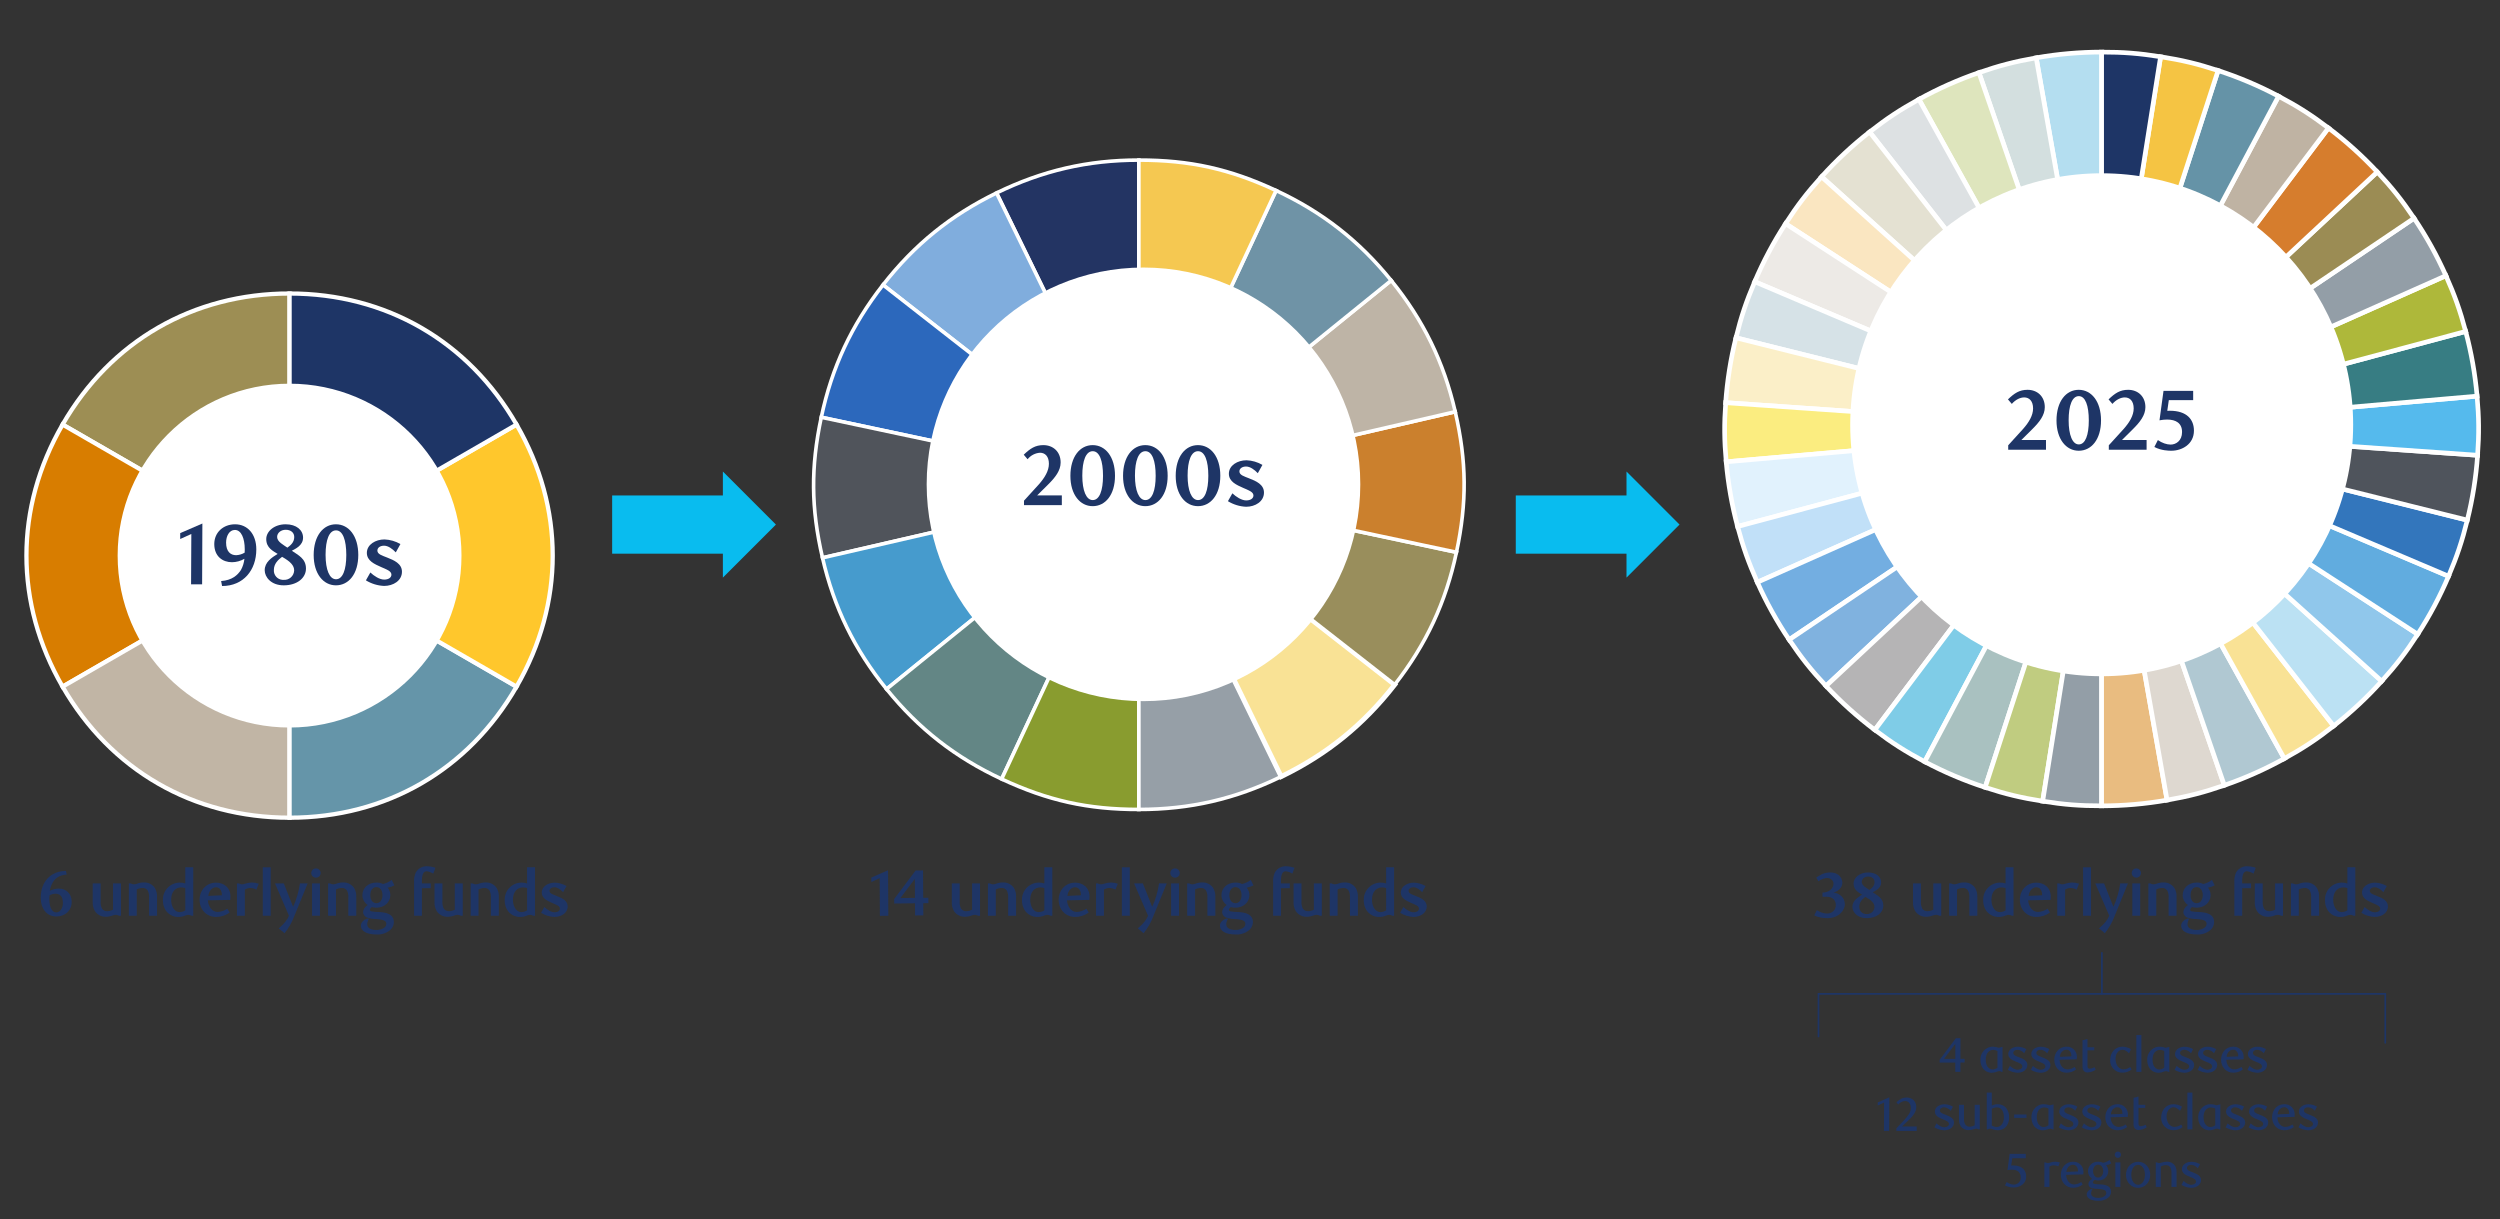 <?xml version="1.0" encoding="UTF-8"?>
<svg id="Layer_1" data-name="Layer 1" xmlns="http://www.w3.org/2000/svg" viewBox="0 0 1460 712">
  <rect x="0" y="0" width="1460" height="712" fill="#333333" stroke="none"/>
  <g>
    <path d="M665.096,283.109l-83.122-170.426c26.825-13.084,53.276-19.19,83.122-19.19v189.616Z" style="fill: #233463; stroke: #fff; stroke-miterlimit: 10; stroke-width: 2.12px;"/>
    <path d="M665.096,283.109l-149.419-116.739c18.375-23.519,39.472-40.603,66.297-53.686l83.122,170.426Z" style="fill: #80addd; stroke: #fff; stroke-miterlimit: 10; stroke-width: 2.12px;"/>
    <path d="M665.096,283.109l-185.472-39.423c6.205-29.194,17.678-53.797,36.053-77.316l149.419,116.739Z" style="fill: #2c68bc; stroke: #fff; stroke-miterlimit: 10; stroke-width: 2.12px;"/>
    <path d="M665.096,283.109l-184.756,42.654c-6.714-29.081-6.922-52.884-.716-82.078l185.472,39.423Z" style="fill: #50545b; stroke: #fff; stroke-miterlimit: 10; stroke-width: 2.12px;"/>
    <path d="M665.096,283.109l-147.359,119.329c-18.783-23.195-30.683-47.594-37.397-76.675l184.756-42.654Z" style="fill: #469bcd; stroke: #fff; stroke-miterlimit: 10; stroke-width: 2.12px;"/>
    <path d="M665.096,283.109l-80.135,171.85c-27.049-12.613-48.442-29.327-67.224-52.521l147.359-119.329Z" style="fill: #638685; stroke: #fff; stroke-miterlimit: 10; stroke-width: 2.12px;"/>
    <path d="M665.096,283.109v189.616c-29.846,0-53.086-5.152-80.135-17.766l80.135-171.85Z" style="fill: #899c2f; stroke: #fff; stroke-miterlimit: 10; stroke-width: 2.12px;"/>
    <path d="M665.096,283.109l83.122,170.426c-26.825,13.084-53.276,19.19-83.122,19.19v-189.616Z" style="fill: #969fa7; stroke: #fff; stroke-miterlimit: 10; stroke-width: 2.12px;"/>
    <path d="M665.096,283.109l149.419,116.739c-18.375,23.519-39.472,40.603-66.297,53.686l-83.122-170.426Z" style="fill: #f9e295; stroke: #fff; stroke-miterlimit: 10; stroke-width: 2.889px;"/>
    <path d="M665.096,283.109l185.472,39.423c-6.205,29.194-17.678,53.797-36.053,77.316l-149.419-116.739Z" style="fill: #998e5c; stroke: #fff; stroke-miterlimit: 10; stroke-width: 2.12px;"/>
    <path d="M665.096,283.109l184.756-42.654c6.714,29.081,6.922,52.884.716,82.078l-185.472-39.423Z" style="fill: #cb802d; stroke: #fff; stroke-miterlimit: 10; stroke-width: 2.12px;"/>
    <path d="M665.096,283.109l147.359-119.329c18.783,23.195,30.683,47.594,37.397,76.675l-184.756,42.654Z" style="fill: #beb4a6; stroke: #fff; stroke-miterlimit: 10; stroke-width: 2.12px;"/>
    <path d="M665.096,283.109l80.135-171.85c27.049,12.613,48.442,29.327,67.224,52.521l-147.359,119.329Z" style="fill: #6f93a6; stroke: #fff; stroke-miterlimit: 10; stroke-width: 2.12px;"/>
    <path d="M665.096,283.109V93.493c29.846,0,53.086,5.152,80.135,17.766l-80.135,171.85Z" style="fill: #f5c851; stroke: #fff; stroke-miterlimit: 10; stroke-width: 2.12px;"/>
  </g>
  <circle cx="667.794" cy="282.854" r="126.621" style="fill: #fff;"/>
  <g>
    <path d="M1227.352,250.516l-38.219-216.754c12.57-2.216,25.456-3.344,38.219-3.344v220.097Z" style="fill: #b4def0; stroke: #fff; stroke-miterlimit: 10; stroke-width: 2.725px;"/>
    <path d="M1227.352,250.516l-71.657-208.106c12.068-4.155,20.868-6.431,33.437-8.647l38.219,216.754Z" style="fill: #d3dfdf; stroke: #fff; stroke-miterlimit: 10; stroke-width: 2.725px;"/>
    <path d="M1227.352,250.516l-106.705-192.501c11.163-6.188,22.981-11.449,35.049-15.605l71.657,208.106Z" style="fill: #dee5bd; stroke: #fff; stroke-miterlimit: 10; stroke-width: 2.725px;"/>
    <path d="M1227.352,250.516l-135.505-173.439c10.058-7.858,17.637-12.875,28.8-19.062l106.705,192.501Z" style="fill: #dde1e3; stroke: #fff; stroke-miterlimit: 10; stroke-width: 2.725px;"/>
    <path d="M1227.352,250.516l-163.564-147.274c8.54-9.485,18.001-18.307,28.059-26.165l135.505,173.439Z" style="fill: #e4e1d2; stroke: #fff; stroke-miterlimit: 10; stroke-width: 2.725px;"/>
    <path d="M1227.352,250.516l-184.589-119.874c6.951-10.704,12.485-17.915,21.025-27.4l163.564,147.274Z" style="fill: #fae6c1; stroke: #fff; stroke-miterlimit: 10; stroke-width: 2.725px;"/>
    <path d="M1227.352,250.516l-202.601-85.999c4.987-11.749,11.06-23.17,18.012-33.875l184.589,119.874Z" style="fill: #edeae6; stroke: #fff; stroke-miterlimit: 10; stroke-width: 2.725px;"/>
    <path d="M1227.352,250.516l-213.559-53.246c3.088-12.384,5.972-21.004,10.959-32.753l202.601,85.999Z" style="fill: #d6e2e7; stroke: #fff; stroke-miterlimit: 10; stroke-width: 2.725px;"/>
    <path d="M1227.352,250.516l-219.561-15.353c.89-12.732,2.914-25.509,6.002-37.893l213.559,53.246Z" style="fill: #fbefc8; stroke: #fff; stroke-miterlimit: 10; stroke-width: 2.725px;"/>
    <path d="M1227.352,250.516l-219.26,19.183c-1.112-12.715-1.192-21.804-.301-34.536l219.561,15.353Z" style="fill: #fbed80; stroke: #fff; stroke-miterlimit: 10; stroke-width: 2.725px;"/>
    <path d="M1227.352,250.516l-212.598,56.965c-3.303-12.329-5.55-25.068-6.662-37.783l219.26-19.183Z" style="fill: #e1f2fd; stroke: #fff; stroke-miterlimit: 10; stroke-width: 2.725px;"/>
    <path d="M1227.352,250.516l-201.069,89.522c-5.191-11.66-8.225-20.228-11.529-32.556l212.598-56.965Z" style="fill: #c1e0f8; stroke: #fff; stroke-miterlimit: 10; stroke-width: 2.725px;"/>
    <path d="M1227.352,250.516l-182.469,123.077c-7.137-10.581-13.409-21.895-18.6-33.555l201.069-89.522Z" style="fill: #73aee1; stroke: #fff; stroke-miterlimit: 10; stroke-width: 2.725px;"/>
    <path d="M1227.352,250.516l-160.969,150.106c-8.705-9.335-14.363-16.448-21.5-27.029l182.469-123.077Z" style="fill: #80b2df; stroke: #fff; stroke-miterlimit: 10; stroke-width: 2.725px;"/>
    <path d="M1227.352,250.516l-132.458,175.778c-10.193-7.681-19.806-16.337-28.511-25.672l160.969-150.106Z" style="fill: #b5b4b5; stroke: #fff; stroke-miterlimit: 10; stroke-width: 2.725px;"/>
    <path d="M1227.352,250.516l-103.329,194.334c-11.269-5.992-18.935-10.876-29.128-18.557l132.458-175.778Z" style="fill: #7fcce7; stroke: #fff; stroke-miterlimit: 10; stroke-width: 2.725px;"/>
    <path d="M1227.352,250.516l-68.014,209.325c-12.139-3.944-24.046-8.999-35.316-14.991l103.329-194.334Z" style="fill: #a9c1c0; stroke: #fff; stroke-miterlimit: 10; stroke-width: 2.725px;"/>
    <path d="M1227.352,250.516l-34.431,217.388c-12.606-1.997-21.444-4.118-33.583-8.063l68.014-209.325Z" style="fill: #c0cc80; stroke: #fff; stroke-miterlimit: 10; stroke-width: 2.725px;"/>
    <path d="M1227.352,250.516v220.097c-12.763,0-21.825-.713-34.431-2.71l34.431-217.388Z" style="fill: #939ea7; stroke: #fff; stroke-miterlimit: 10; stroke-width: 2.725px;"/>
    <path d="M1227.352,250.516l38.219,216.754c-12.57,2.216-25.456,3.344-38.219,3.344v-220.097Z" style="fill: #e9bc80; stroke: #fff; stroke-miterlimit: 10; stroke-width: 2.725px;"/>
    <path d="M1227.352,250.516l71.657,208.106c-12.068,4.155-20.868,6.431-33.437,8.647l-38.219-216.754Z" style="fill: #ded8d0; stroke: #fff; stroke-miterlimit: 10; stroke-width: 2.725px;"/>
    <path d="M1227.352,250.516l106.705,192.501c-11.163,6.188-22.981,11.449-35.049,15.605l-71.657-208.106Z" style="fill: #b0c8d2; stroke: #fff; stroke-miterlimit: 10; stroke-width: 2.725px;"/>
    <path d="M1227.352,250.516l135.505,173.439c-10.058,7.858-17.637,12.875-28.8,19.062l-106.705-192.501Z" style="fill: #f9e295; stroke: #fff; stroke-miterlimit: 10; stroke-width: 2.725px;"/>
    <path d="M1227.352,250.516l163.564,147.274c-8.54,9.485-18.001,18.307-28.059,26.165l-135.505-173.439Z" style="fill: #bbe1f3; stroke: #fff; stroke-miterlimit: 10; stroke-width: 2.725px;"/>
    <path d="M1227.352,250.516l184.589,119.874c-6.951,10.704-12.485,17.915-21.025,27.4l-163.564-147.274Z" style="fill: #90c7eb; stroke: #fff; stroke-miterlimit: 10; stroke-width: 2.725px;"/>
    <path d="M1227.352,250.516l202.601,85.999c-4.987,11.749-11.06,23.17-18.012,33.875l-184.589-119.874Z" style="fill: #61acdf; stroke: #fff; stroke-miterlimit: 10; stroke-width: 2.725px;"/>
    <path d="M1227.352,250.516l213.559,53.246c-3.088,12.384-5.972,21.004-10.959,32.753l-202.601-85.999Z" style="fill: #3376bc; stroke: #fff; stroke-miterlimit: 10; stroke-width: 2.725px;"/>
    <path d="M1227.352,250.516l219.561,15.353c-.89,12.732-2.914,25.509-6.002,37.893l-213.559-53.246Z" style="fill: #4f545c; stroke: #fff; stroke-miterlimit: 10; stroke-width: 2.725px;"/>
    <path d="M1227.352,250.516l219.26-19.183c1.112,12.715,1.192,21.804.301,34.536l-219.561-15.353Z" style="fill: #55baed; stroke: #fff; stroke-miterlimit: 10; stroke-width: 2.725px;"/>
    <path d="M1227.352,250.516l212.598-56.965c3.303,12.329,5.55,25.068,6.662,37.783l-219.26,19.183Z" style="fill: #377d83; stroke: #fff; stroke-miterlimit: 10; stroke-width: 2.725px;"/>
    <path d="M1227.352,250.516l201.069-89.522c5.191,11.66,8.225,20.228,11.529,32.556l-212.598,56.965Z" style="fill: #aeb83a; stroke: #fff; stroke-miterlimit: 10; stroke-width: 2.725px;"/>
    <path d="M1227.352,250.516l182.469-123.077c7.137,10.581,13.409,21.895,18.6,33.555l-201.069,89.522Z" style="fill: #939ea7; stroke: #fff; stroke-miterlimit: 10; stroke-width: 2.725px;"/>
    <path d="M1227.352,250.516l160.969-150.106c8.705,9.335,14.363,16.448,21.5,27.029l-182.469,123.077Z" style="fill: #9b8c54; stroke: #fff; stroke-miterlimit: 10; stroke-width: 2.725px;"/>
    <path d="M1227.352,250.516l132.458-175.778c10.193,7.681,19.806,16.337,28.511,25.672l-160.969,150.106Z" style="fill: #d67d2d; stroke: #fff; stroke-miterlimit: 10; stroke-width: 2.725px;"/>
    <path d="M1227.352,250.516l103.329-194.334c11.269,5.992,18.935,10.876,29.128,18.557l-132.458,175.778Z" style="fill: #bfb3a3; stroke: #fff; stroke-miterlimit: 10; stroke-width: 2.725px;"/>
    <path d="M1227.352,250.516l68.014-209.325c12.139,3.944,24.046,8.999,35.316,14.991l-103.329,194.334Z" style="fill: #6593a7; stroke: #fff; stroke-miterlimit: 10; stroke-width: 2.725px;"/>
    <path d="M1227.352,250.516l34.431-217.388c12.606,1.997,21.444,4.118,33.583,8.063l-68.014,209.325Z" style="fill: #f5c443; stroke: #fff; stroke-miterlimit: 10; stroke-width: 2.725px;"/>
    <path d="M1227.352,250.516V30.419c12.763,0,21.825.713,34.431,2.71l-34.431,217.388Z" style="fill: #1e3566; stroke: #fff; stroke-miterlimit: 10; stroke-width: 2.725px;"/>
  </g>
  <circle cx="1227.383" cy="248.06" r="146.854" style="fill: #fff;"/>
  <line x1="885.217" y1="306.346" x2="954.029" y2="306.346" style="fill: none; stroke: #09bcef; stroke-miterlimit: 10; stroke-width: 34px;"/>
  <polygon points="949.875 275.368 949.875 337.325 980.846 306.346 949.875 275.368" style="fill: #09bcef;"/>
  <line x1="357.502" y1="306.346" x2="426.314" y2="306.346" style="fill: none; stroke: #09bcef; stroke-miterlimit: 10; stroke-width: 34px;"/>
  <polygon points="422.161 275.368 422.161 337.325 453.132 306.346 422.161 275.368" style="fill: #09bcef;"/>
  <path d="M169.106,324.476L36.546,247.942c28.15-48.758,76.258-76.533,132.56-76.533v153.067Z" style="fill: #9d8e54; stroke: #fff; stroke-miterlimit: 10; stroke-width: 2.5px;"/>
  <path d="M169.106,324.476l-132.56,76.534c-28.146-48.759-28.146-104.31,0-153.068l132.56,76.534Z" style="fill: #d87d00; stroke: #fff; stroke-miterlimit: 10; stroke-width: 2.5px;"/>
  <path d="M169.106,324.476v153.067c-56.3,0-104.41-27.775-132.56-76.533l132.56-76.534Z" style="fill: #c1b5a5; stroke: #fff; stroke-miterlimit: 10; stroke-width: 2.5px;"/>
  <path d="M169.106,324.476l132.56,76.534c-28.151,48.758-76.259,76.533-132.56,76.533v-153.067Z" style="fill: #6595a9; stroke: #fff; stroke-miterlimit: 10; stroke-width: 2.5px;"/>
  <path d="M169.106,324.476l132.56-76.534c28.151,48.759,28.151,104.309,0,153.068l-132.56-76.534Z" style="fill: #ffc72c; fill-rule: evenodd; stroke: #fff; stroke-miterlimit: 10; stroke-width: 2.5px;"/>
  <path d="M169.106,324.476v-153.067c56.3,0,104.409,27.775,132.56,76.533l-132.56,76.534Z" style="fill: #1e3566; fill-rule: evenodd; stroke: #fff; stroke-miterlimit: 10; stroke-width: 2.5px;"/>
  <circle cx="169.106" cy="324.476" r="99.907" style="fill: #fff; stroke: #fff; stroke-miterlimit: 10;"/>
  <path d="M111.588,341.236l.15-29.4-6.5,2.95v-3.45l12.951-5.6-.15,35.5h-6.451Z" style="fill: #1e3566;"/>
  <path d="M129.688,342.236l-.551-2.9c6.451-.45,9.651-3.5,11.6-6.5,1.091-2.013,1.77-4.222,2-6.5-2.203,1.284-4.701,1.973-7.251,2-5.5,0-10.35-3.45-10.35-10.6,0-6.85,5.3-11.55,12.15-11.55,7.251,0,12.4,5.7,12.4,14.65.002,12.1-7.498,21.4-19.998,21.4ZM142.938,320.836c0-6.45-2.05-11.351-5.75-11.351-3.351,0-5.151,3.651-5.151,7.4,0,5.3,2.651,7.35,5.851,7.35,1.767-.068,3.487-.585,5-1.5.05-.7.05-1.299.05-1.9h0Z" style="fill: #1e3566;"/>
  <path d="M155.487,314.835c0-4.6,4.75-8.65,11.351-8.65,6.3,0,10.15,3.4,10.15,7.8,0,4.7-4.7,6.6-6.55,7.651,3.75,2.6,8.25,4.6,8.25,10.4,0,5.45-5.1,9.8-13,9.8-7.35,0-11.1-4.8-11.1-8.8,0-4.65,3.95-7.35,7.551-9.551-2.551-1.65-6.652-3.45-6.652-8.65ZM159.938,332.886c-.186,2.994,2.091,5.571,5.085,5.757.255.016.511.014.765-.007,3.144.167,5.828-2.245,5.995-5.389.002-.037.004-.074.005-.111,0-2.8-2-5.1-7.05-7.95-2.35,1.75-4.8,4.049-4.8,7.7ZM171.838,313.635c0-2.6-2-4.25-5-4.25-2.8,0-5,1.849-5,4.2,0,2.85,3.85,4.7,6,6.25,1.85-1.35,4-3.101,4-6.2h0Z" style="fill: #1e3566;"/>
  <path d="M196.188,341.836c-7.35,0-13-6.75-13-17.7,0-11.152,5.549-17.951,13-17.951s13.05,6.8,13.05,17.9-5.599,17.751-13.05,17.751ZM196.238,309.736c-4,0-6.1,5.5-6.1,14.3,0,8.751,2.3,14.251,6.1,14.251,3.9,0,6-5.5,6-14.15,0-8.802-2.05-14.403-6-14.403v.002Z" style="fill: #1e3566;"/>
  <path d="M231.138,322.585c-1.95-2.05-4.45-3.9-6.85-3.9-2.251,0-3.9,1.15-3.9,2.85,0,2.151,2.8,2.9,5.65,4.05,4,1.551,8.7,3.551,8.7,8.3,0,5.25-5.1,8.3-10.4,8.3-3.77-.153-7.437-1.272-10.65-3.25l2.6-4.6c2.1,2,5.351,4.15,8.051,4.15,2.55,0,4.25-1.15,4.25-2.9,0-2.15-3.05-3.1-5.95-4.4-3.8-1.7-8.4-3.6-8.4-8.3,0-4.9,5.151-7.85,10.3-7.85,3.274.125,6.468,1.052,9.3,2.7l-2.701,4.85Z" style="fill: #1e3566;"/>
  <path d="M598.012,295v-2.6l8.7-9.549c3.4-3.851,5.849-7.9,5.849-12,0-4.351-2.25-6.451-5.2-6.451-2.844.189-5.476,1.569-7.25,3.8l-2.25-2.65c3.75-3.6,6.7-5.6,11.45-5.6,5.651,0,10.1,3.8,10.1,10.151,0,4.75-3.2,8.8-7.4,12.95l-6.3,6.251h14.4v5.698h-22.099Z" style="fill: #1e3566;"/>
  <path d="M638.112,295.6c-7.35,0-13-6.75-13-17.7,0-11.151,5.55-17.951,13-17.951s13.051,6.8,13.051,17.9-5.6,17.751-13.051,17.751ZM638.163,263.5c-4,0-6.1,5.5-6.1,14.3,0,8.751,2.3,14.251,6.1,14.251,3.9,0,6-5.5,6-14.151,0-8.8-2.05-14.4-6-14.4Z" style="fill: #1e3566;"/>
  <path d="M668.861,295.6c-7.349,0-13-6.75-13-17.7,0-11.151,5.55-17.951,13-17.951s13.051,6.8,13.051,17.9c0,11.051-5.6,17.751-13.051,17.751ZM668.912,263.5c-4,0-6.1,5.5-6.1,14.3,0,8.751,2.3,14.251,6.1,14.251,3.9,0,6-5.5,6-14.151,0-8.8-2.05-14.4-6-14.4h0Z" style="fill: #1e3566;"/>
  <path d="M699.611,295.6c-7.349,0-13-6.75-13-17.7,0-11.151,5.55-17.951,13-17.951s13.051,6.8,13.051,17.9c0,11.051-5.6,17.751-13.051,17.751ZM699.662,263.5c-4,0-6.1,5.5-6.1,14.3,0,8.751,2.3,14.251,6.1,14.251,3.9,0,6-5.5,6-14.151,0-8.8-2.05-14.4-6-14.4h0Z" style="fill: #1e3566;"/>
  <path d="M734.561,276.349c-1.95-2.05-4.451-3.9-6.85-3.9-2.251,0-3.9,1.151-3.9,2.851,0,2.15,2.8,2.9,5.65,4.05,4,1.55,8.7,3.55,8.7,8.3,0,5.25-5.1,8.3-10.4,8.3-3.77-.153-7.438-1.272-10.651-3.25l2.6-4.6c2.1,2,5.351,4.15,8.051,4.15,2.55,0,4.25-1.15,4.25-2.9,0-2.151-3.05-3.1-5.95-4.4-3.8-1.7-8.4-3.6-8.4-8.3,0-4.9,5.151-7.849,10.3-7.849,3.274.125,6.468,1.052,9.3,2.7l-2.7,4.848Z" style="fill: #1e3566;"/>
  <path d="M30.721,515.5c-.807,1.47-1.356,3.067-1.623,4.723,1.625-.859,3.438-1.303,5.276-1.291,3.874,0,7.489,2.546,7.489,7.822,0,5.055-3.874,8.485-9,8.485-5.349,0-9.076-4.279-9.076-11.105,0-8.892,5.608-15.5,14.721-15.5l.443,2.139c-4.392.227-6.865,2.256-8.23,4.727ZM28.8,525.058c0,4.169,1.328,7.785,4.021,7.785,2.509,0,3.911-2.731,3.911-5.5,0-3.874-1.771-5.424-4.317-5.424-1.235.018-2.442.363-3.5,1-.075.711-.113,1.425-.115,2.139Z" style="fill: #1e3566;"/>
  <path d="M70.642,534.8h-1.107c-.552-.321-1.171-.51-1.808-.554-.642.03-1.276.155-1.882.369-1.256.502-2.595.765-3.948.776-2.58.107-5.028-1.141-6.457-3.291-.939-1.594-1.388-3.429-1.291-5.276v-10.917h4.612v10.593c-.1,1.411.167,2.823.775,4.1.692,1.041,1.889,1.632,3.136,1.55,1.16-.036,2.297-.339,3.321-.886v-15.357h4.649v18.893Z" style="fill: #1e3566;"/>
  <path d="M87.06,534.8v-10.591c.109-1.394-.146-2.793-.739-4.059-.676-1.063-1.878-1.672-3.135-1.587-1.161.036-2.298.339-3.322.886v15.351h-4.611v-18.893h1.069c.553.321,1.171.51,1.809.554.655-.019,1.303-.143,1.918-.369,1.245-.49,2.572-.741,3.911-.738,2.583-.123,5.043,1.107,6.494,3.247.922,1.599,1.357,3.433,1.254,5.276v10.923h-4.648Z" style="fill: #1e3566;"/>
  <path d="M112.856,534.8h-1c-.598-.339-1.269-.529-1.956-.554-.624.06-1.235.223-1.807.48-1.195.494-2.472.757-3.764.775-3.243.116-6.283-1.575-7.895-4.391-.902-1.69-1.347-3.586-1.292-5.5-.152-5.469,4.158-10.027,9.627-10.179,1.166-.032,2.328.141,3.434.513v-9.444h4.649l.004,28.3ZM108.207,518.64c-.765-.241-1.559-.377-2.361-.407-3.026,0-5.9,2.214-5.9,7.232,0,3.174,1.4,7.2,5.055,7.2,1.148-.024,2.263-.383,3.21-1.033l-.004-12.992Z" style="fill: #1e3566;"/>
  <path d="M126.22,535.5c-5.646,0-9.667-4.353-9.667-10,0-5.756,4.133-10.035,9.593-10.035,4.464,0,8.449,2.766,8.449,8.19,0,.369-.037,1.218-.111,1.882l-13.1.258c.368,3.985,2.656,6.789,5.718,6.789,2.033-.111,3.998-.774,5.682-1.918l1.328,2.25c-2.283,1.69-5.052,2.596-7.892,2.584ZM129.577,522.845c.037-3.063-1.513-4.686-3.357-4.686-2.251,0-4.169,1.918-4.575,5.055l7.932-.369Z" style="fill: #1e3566;"/>
  <path d="M149.751,519.523c-1.104-.556-2.309-.883-3.542-.96-1.135.038-2.241.369-3.21.96v15.277h-4.611v-18.893h1.069c.542.343,1.167.535,1.809.554.67-.025,1.331-.162,1.955-.406,1.261-.423,2.581-.647,3.911-.664,1.357.014,2.703.25,3.984.7l-1.365,3.432Z" style="fill: #1e3566;"/>
  <path d="M158.086,534.8h-4.612v-28.3h4.612v28.3Z" style="fill: #1e3566;"/>
  <path d="M172,534.688c-1.388,3.728-3.355,7.214-5.829,10.33l-3.4-2.841c3.468-2.951,4.908-4.907,5.978-7.379l-8.149-18.891h5.128l5.46,13.689c1.966-4.353,3.308-8.961,3.986-13.689h4.5l-7.674,18.781Z" style="fill: #1e3566;"/>
  <path d="M184.52,512.55c-1.488.029-2.717-1.154-2.746-2.641-.029-1.488,1.154-2.717,2.641-2.746.035,0,.069,0,.104,0,1.488-.029,2.717,1.154,2.746,2.641.029,1.488-1.154,2.717-2.641,2.746-.035,0-.069,0-.104,0ZM182.232,534.8v-18.893h4.612v18.893h-4.612Z" style="fill: #1e3566;"/>
  <path d="M203.421,534.8v-10.591c.108-1.394-.146-2.792-.738-4.059-.676-1.063-1.879-1.671-3.136-1.587-1.16.036-2.297.339-3.321.886v15.351h-4.612v-18.893h1.07c.552.321,1.171.51,1.808.554.655-.019,1.303-.143,1.918-.369,1.245-.49,2.572-.741,3.911-.738,2.583-.123,5.043,1.107,6.494,3.247.922,1.599,1.357,3.433,1.254,5.276v10.923h-4.648Z" style="fill: #1e3566;"/>
  <path d="M226.393,518.416c1.038,1.224,1.589,2.787,1.548,4.391,0,4.058-3.43,7.3-8.19,7.3-.909-.014-1.814-.137-2.693-.369-.7.59-1.034,1.107-1.034,1.55,0,.479.259.774.812.922,1.387.262,2.795.398,4.206.406,4.575.185,8.966,1.181,8.966,6.014-.051,1.734-.828,3.366-2.14,4.5-2.148,1.789-4.881,2.721-7.675,2.619-6.677,0-9.445-2.287-9.445-5.2,0-1.919,1.846-3.5,3.616-4.1h1.218c-.689.976-1.085,2.127-1.144,3.32,0,1.993,1.808,3.322,5.423,3.322,2.694,0,5.756-1.181,5.756-3.579,0-2.214-2.951-2.546-5.756-2.768-1.778.001-3.545-.273-5.239-.812-1.467-.394-2.511-1.692-2.582-3.21,0-1.438.812-2.8,2.656-4.206-1.904-1.299-3.049-3.45-3.062-5.755,0-4.1,3.394-7.342,8.117-7.342,1.355-.055,2.701.237,3.911.848,1.851-.422,3.589-1.24,5.092-2.4l1.586,3.173c-1.239.655-2.569,1.119-3.947,1.376ZM219.793,518.084c-2.251,0-3.542,1.992-3.542,4.686s1.291,4.686,3.542,4.686,3.579-1.993,3.579-4.686-1.333-4.686-3.584-4.686h.005Z" style="fill: #1e3566;"/>
  <path d="M253.029,510.226c-1.164-.764-2.491-1.244-3.874-1.4-1.77,0-2.766,1.587-2.766,5.756v1.328h5.165v2.8h-5.165v16.09h-4.576v-19.7c-.122-1.926.234-3.853,1.034-5.609,1.342-2.349,3.899-3.736,6.6-3.579,1.649.029,3.281.328,4.833.886l-1.251,3.428Z" style="fill: #1e3566;"/>
  <path d="M270.245,534.8h-1.106c-.553-.321-1.171-.51-1.809-.554-.642.03-1.276.155-1.882.369-1.256.502-2.595.765-3.947.776-2.579.109-5.027-1.137-6.457-3.285-.939-1.594-1.388-3.429-1.291-5.276v-10.923h4.611v10.593c-.1,1.411.168,2.823.776,4.1.692,1.041,1.888,1.632,3.135,1.55,1.161-.036,2.298-.339,3.322-.886v-15.357h4.648v18.893Z" style="fill: #1e3566;"/>
  <path d="M286.663,534.8v-10.591c.108-1.394-.146-2.792-.738-4.059-.676-1.063-1.879-1.672-3.136-1.587-1.16.036-2.297.339-3.321.886v15.351h-4.612v-18.893h1.07c.552.321,1.171.51,1.808.554.655-.019,1.303-.143,1.918-.369,1.246-.49,2.572-.741,3.911-.738,2.585-.125,5.047,1.106,6.5,3.247.922,1.599,1.357,3.433,1.254,5.276v10.923h-4.654Z" style="fill: #1e3566;"/>
  <path d="M312.46,534.8h-1c-.598-.339-1.269-.529-1.956-.554-.625.06-1.236.222-1.808.48-1.194.493-2.471.756-3.763.775-3.245.118-6.287-1.573-7.9-4.391-.901-1.69-1.346-3.586-1.291-5.5-.152-5.469,4.158-10.027,9.627-10.179,1.166-.032,2.328.141,3.434.513v-9.444h4.649l.008,28.3ZM307.811,518.64c-.766-.241-1.56-.377-2.362-.407-3.025,0-5.9,2.214-5.9,7.232,0,3.174,1.4,7.2,5.055,7.2,1.148-.024,2.263-.383,3.21-1.033l-.003-12.992Z" style="fill: #1e3566;"/>
  <path d="M328.852,521.036c-1.439-1.513-3.284-2.878-5.055-2.878-1.66,0-2.877.849-2.877,2.1,0,1.587,2.065,2.139,4.169,2.988,2.951,1.145,6.42,2.62,6.42,6.125,0,3.874-3.764,6.125-7.675,6.125-2.782-.114-5.488-.94-7.858-2.4l1.918-3.395c1.549,1.476,3.948,3.063,5.94,3.063,1.882,0,3.137-.849,3.137-2.14,0-1.587-2.251-2.288-4.391-3.247-2.805-1.255-6.2-2.656-6.2-6.125,0-3.615,3.8-5.792,7.6-5.792,2.417.092,4.774.776,6.864,1.992l-1.992,3.584Z" style="fill: #1e3566;"/>
  <path d="M572.338,534.8h-1.107c-.552-.321-1.171-.51-1.808-.554-.642.03-1.276.155-1.882.369-1.256.501-2.595.764-3.947.775-2.578.109-5.027-1.136-6.457-3.284-.939-1.594-1.388-3.429-1.291-5.276v-10.923h4.611v10.593c-.099,1.411.167,2.823.775,4.1.692,1.041,1.889,1.632,3.136,1.55,1.16-.036,2.297-.339,3.321-.886v-15.357h4.649v18.893Z" style="fill: #1e3566;"/>
  <path d="M588.756,534.8v-10.591c.108-1.394-.146-2.792-.738-4.059-.676-1.063-1.879-1.671-3.136-1.587-1.16.036-2.297.339-3.321.886v15.351h-4.612v-18.893h1.07c.552.321,1.171.51,1.808.554.655-.019,1.303-.143,1.918-.369,1.245-.49,2.573-.741,3.911-.738,2.583-.123,5.043,1.107,6.494,3.247.922,1.599,1.358,3.433,1.254,5.276v10.923h-4.648Z" style="fill: #1e3566;"/>
  <path d="M614.553,534.8h-1c-.598-.339-1.269-.529-1.956-.554-.625.06-1.236.222-1.808.48-1.195.494-2.472.757-3.764.775-3.243.116-6.283-1.575-7.895-4.391-.901-1.69-1.346-3.586-1.291-5.5-.153-5.469,4.156-10.026,9.625-10.179,1.166-.033,2.329.141,3.435.513v-9.444h4.65l.004,28.3ZM609.903,518.64c-.765-.241-1.559-.378-2.361-.407-3.025,0-5.9,2.214-5.9,7.232,0,3.174,1.4,7.2,5.054,7.2,1.148-.024,2.263-.383,3.21-1.033l-.003-12.992Z" style="fill: #1e3566;"/>
  <path d="M627.916,535.5c-5.645,0-9.667-4.353-9.667-10,0-5.756,4.133-10.035,9.593-10.035,4.465,0,8.449,2.766,8.449,8.19,0,.369-.037,1.218-.11,1.882l-13.1.258c.369,3.985,2.657,6.789,5.72,6.789,2.033-.111,3.997-.774,5.681-1.919l1.329,2.251c-2.284,1.69-5.054,2.597-7.895,2.584ZM631.273,522.845c.038-3.063-1.512-4.686-3.357-4.686-2.251,0-4.169,1.918-4.575,5.055l7.932-.369Z" style="fill: #1e3566;"/>
  <path d="M651.447,519.523c-1.104-.557-2.309-.883-3.542-.96-1.135.038-2.241.369-3.21.96v15.277h-4.611v-18.893h1.069c.542.343,1.167.535,1.809.554.67-.025,1.331-.162,1.955-.406,1.261-.423,2.581-.647,3.911-.664,1.357.014,2.703.25,3.984.7l-1.365,3.432Z" style="fill: #1e3566;"/>
  <path d="M659.781,534.8h-4.611v-28.3h4.611v28.3Z" style="fill: #1e3566;"/>
  <path d="M673.7,534.688c-1.388,3.728-3.355,7.214-5.829,10.33l-3.394-2.841c3.467-2.951,4.907-4.907,5.977-7.379l-8.154-18.891h5.129l5.46,13.689c1.966-4.353,3.307-8.961,3.985-13.689h4.5l-7.674,18.781Z" style="fill: #1e3566;"/>
  <path d="M686.216,512.55c-1.488.029-2.717-1.154-2.746-2.641-.029-1.488,1.154-2.717,2.641-2.746.035,0,.069,0,.104,0,1.488-.029,2.717,1.154,2.746,2.641.029,1.488-1.154,2.717-2.641,2.746-.035,0-.069,0-.104,0ZM683.929,534.8v-18.893h4.612v18.893h-4.612Z" style="fill: #1e3566;"/>
  <path d="M705.117,534.8v-10.591c.109-1.394-.145-2.793-.738-4.059-.676-1.063-1.879-1.672-3.136-1.587-1.16.036-2.297.339-3.321.886v15.351h-4.611v-18.893h1.069c.552.321,1.171.51,1.808.554.655-.019,1.303-.143,1.918-.369,1.246-.49,2.573-.741,3.912-.738,2.583-.123,5.043,1.107,6.494,3.247.922,1.599,1.358,3.433,1.254,5.276v10.923h-4.649Z" style="fill: #1e3566;"/>
  <path d="M728.088,518.416c1.038,1.224,1.589,2.787,1.549,4.391,0,4.058-3.431,7.3-8.191,7.3-.909-.014-1.814-.138-2.693-.369-.7.59-1.033,1.107-1.033,1.55,0,.479.259.774.811.922,1.387.262,2.795.398,4.206.406,4.575.185,8.966,1.181,8.966,6.014-.051,1.734-.828,3.366-2.14,4.5-2.148,1.788-4.881,2.721-7.674,2.619-6.678,0-9.446-2.287-9.446-5.2,0-1.919,1.846-3.5,3.617-4.1h1.217c-.688.976-1.084,2.127-1.143,3.32,0,1.993,1.807,3.322,5.423,3.322,2.693,0,5.755-1.181,5.755-3.579,0-2.214-2.951-2.546-5.755-2.768-1.778.001-3.546-.272-5.24-.812-1.467-.395-2.511-1.692-2.582-3.21,0-1.438.812-2.8,2.657-4.206-1.905-1.298-3.05-3.45-3.063-5.755,0-4.1,3.4-7.342,8.117-7.342,1.355-.055,2.701.237,3.911.848,1.851-.421,3.589-1.24,5.092-2.4l1.586,3.173c-1.239.656-2.569,1.12-3.947,1.376ZM721.483,518.084c-2.251,0-3.542,1.992-3.542,4.686s1.291,4.686,3.542,4.686,3.579-1.993,3.579-4.686-1.328-4.686-3.579-4.686h0Z" style="fill: #1e3566;"/>
  <path d="M754.725,510.226c-1.164-.764-2.491-1.244-3.874-1.4-1.771,0-2.767,1.587-2.767,5.756v1.328h5.165v2.8h-5.165v16.09h-4.575v-19.7c-.122-1.926.233-3.853,1.033-5.609,1.342-2.349,3.899-3.736,6.6-3.579,1.649.029,3.281.328,4.833.886l-1.25,3.428Z" style="fill: #1e3566;"/>
  <path d="M771.94,534.8h-1.106c-.553-.321-1.172-.51-1.809-.554-.642.03-1.275.155-1.881.369-1.257.501-2.595.764-3.948.775-2.578.109-5.027-1.136-6.457-3.284-.939-1.594-1.388-3.429-1.291-5.276v-10.923h4.612v10.593c-.1,1.411.167,2.823.775,4.1.692,1.041,1.888,1.632,3.136,1.55,1.16-.036,2.297-.339,3.321-.886v-15.357h4.648v18.893Z" style="fill: #1e3566;"/>
  <path d="M788.358,534.8v-10.591c.109-1.394-.145-2.793-.738-4.059-.676-1.063-1.879-1.672-3.136-1.587-1.16.036-2.297.339-3.321.886v15.351h-4.611v-18.893h1.069c.553.321,1.172.51,1.809.554.655-.019,1.303-.144,1.918-.369,1.245-.49,2.572-.741,3.911-.738,2.583-.123,5.043,1.107,6.494,3.247.922,1.599,1.358,3.433,1.254,5.276v10.923h-4.649Z" style="fill: #1e3566;"/>
  <path d="M814.156,534.8h-1c-.598-.339-1.269-.529-1.956-.554-.625.061-1.235.223-1.808.48-1.194.494-2.471.757-3.763.775-3.245.118-6.287-1.573-7.9-4.391-.901-1.69-1.346-3.586-1.291-5.5-.152-5.469,4.158-10.027,9.627-10.179,1.166-.032,2.328.141,3.434.513v-9.444h4.649l.008,28.3ZM809.507,518.64c-.765-.241-1.559-.377-2.361-.407-3.026,0-5.9,2.214-5.9,7.232,0,3.174,1.4,7.2,5.055,7.2,1.148-.024,2.263-.383,3.21-1.033l-.004-12.992Z" style="fill: #1e3566;"/>
  <path d="M830.548,521.036c-1.439-1.513-3.283-2.878-5.055-2.878-1.66,0-2.878.849-2.878,2.1,0,1.587,2.067,2.14,4.17,2.988,2.951,1.145,6.42,2.62,6.42,6.125,0,3.874-3.764,6.125-7.675,6.125-2.782-.114-5.487-.94-7.858-2.4l1.918-3.395c1.55,1.476,3.948,3.063,5.94,3.063,1.882,0,3.137-.849,3.137-2.14,0-1.587-2.251-2.288-4.391-3.247-2.8-1.255-6.2-2.656-6.2-6.125,0-3.615,3.8-5.792,7.6-5.792,2.416.092,4.773.776,6.863,1.992l-1.991,3.584Z" style="fill: #1e3566;"/>
  <path d="M1133.686,534.8h-1.107c-.552-.321-1.171-.51-1.808-.554-.642.03-1.276.155-1.882.369-1.256.502-2.595.765-3.948.776-2.578.109-5.027-1.137-6.457-3.285-.939-1.594-1.388-3.429-1.291-5.276v-10.923h4.612v10.593c-.1,1.411.167,2.823.775,4.1.692,1.041,1.889,1.632,3.136,1.55,1.161-.036,2.297-.339,3.321-.886v-15.357h4.649v18.893Z" style="fill: #1e3566;"/>
  <path d="M1150.1,534.8v-10.591c.109-1.394-.146-2.793-.739-4.059-.676-1.063-1.879-1.672-3.136-1.587-1.16.036-2.297.339-3.321.886v15.351h-4.604v-18.893h1.069c.552.321,1.172.51,1.809.554.655-.019,1.303-.143,1.918-.369,1.245-.49,2.573-.741,3.911-.738,2.583-.123,5.043,1.107,6.494,3.247.922,1.599,1.358,3.433,1.254,5.276v10.923h-4.655Z" style="fill: #1e3566;"/>
  <path d="M1175.9,534.8h-1c-.598-.339-1.269-.529-1.956-.554-.625.06-1.235.223-1.807.48-1.195.494-2.472.757-3.764.775-3.245.118-6.287-1.573-7.9-4.391-.901-1.69-1.346-3.586-1.291-5.5-.152-5.469,4.158-10.027,9.627-10.179,1.166-.032,2.328.141,3.434.513v-9.444h4.649l.008,28.3ZM1171.251,518.64c-.765-.241-1.559-.377-2.361-.407-3.026,0-5.9,2.214-5.9,7.232,0,3.174,1.4,7.2,5.055,7.2,1.148-.024,2.263-.383,3.21-1.033l-.004-12.992Z" style="fill: #1e3566;"/>
  <path d="M1189.264,535.5c-5.646,0-9.667-4.353-9.667-10,0-5.756,4.132-10.035,9.592-10.035,4.465,0,8.45,2.766,8.45,8.19,0,.369-.037,1.218-.111,1.882l-13.1.258c.369,3.985,2.657,6.789,5.719,6.789,2.033-.111,3.998-.774,5.682-1.918l1.328,2.25c-2.284,1.69-5.052,2.596-7.893,2.584ZM1192.621,522.845c.037-3.063-1.513-4.686-3.357-4.686-2.251,0-4.169,1.918-4.576,5.055l7.933-.369Z" style="fill: #1e3566;"/>
  <path d="M1212.8,519.523c-1.104-.556-2.308-.883-3.542-.96-1.135.038-2.24.369-3.21.96v15.277h-4.611v-18.893h1.069c.542.343,1.167.535,1.809.554.67-.025,1.331-.162,1.955-.406,1.261-.423,2.581-.647,3.911-.664,1.357.014,2.703.25,3.984.7l-1.365,3.432Z" style="fill: #1e3566;"/>
  <path d="M1221.129,534.8h-4.611v-28.3h4.611v28.3Z" style="fill: #1e3566;"/>
  <path d="M1235.045,534.688c-1.388,3.728-3.355,7.214-5.829,10.33l-3.395-2.841c3.468-2.951,4.908-4.907,5.978-7.379l-8.154-18.891h5.128l5.46,13.689c1.966-4.353,3.308-8.961,3.986-13.689h4.5l-7.674,18.781Z" style="fill: #1e3566;"/>
  <path d="M1247.563,512.55c-1.488-.029-2.67-1.258-2.641-2.746.028-1.447,1.194-2.613,2.641-2.641,1.488-.029,2.717,1.154,2.746,2.641.029,1.488-1.154,2.717-2.641,2.746-.035,0-.069,0-.104,0ZM1245.276,534.798v-18.891h4.613v18.893l-4.613-.002Z" style="fill: #1e3566;"/>
  <path d="M1266.465,534.8v-10.591c.108-1.394-.146-2.792-.738-4.059-.676-1.063-1.879-1.671-3.136-1.587-1.16.036-2.297.339-3.321.886v15.351h-4.612v-18.893h1.07c.552.321,1.171.51,1.808.554.655-.019,1.303-.143,1.918-.369,1.245-.49,2.573-.741,3.911-.738,2.583-.123,5.043,1.107,6.494,3.247.922,1.599,1.358,3.433,1.254,5.276v10.923h-4.648Z" style="fill: #1e3566;"/>
  <path d="M1289.436,518.416c1.038,1.224,1.589,2.787,1.548,4.391,0,4.058-3.43,7.3-8.19,7.3-.909-.014-1.814-.137-2.693-.369-.7.59-1.034,1.107-1.034,1.55,0,.479.259.774.812.922,1.387.262,2.795.398,4.206.406,4.575.185,8.966,1.181,8.966,6.014-.052,1.733-.828,3.366-2.14,4.5-2.148,1.789-4.881,2.721-7.675,2.619-6.677,0-9.445-2.287-9.445-5.2,0-1.919,1.846-3.5,3.616-4.1h1.218c-.689.976-1.085,2.127-1.144,3.32,0,1.993,1.808,3.322,5.423,3.322,2.694,0,5.756-1.181,5.756-3.579,0-2.214-2.951-2.546-5.756-2.768-1.778.001-3.545-.273-5.239-.812-1.467-.394-2.511-1.692-2.582-3.21,0-1.438.812-2.8,2.656-4.206-1.904-1.299-3.049-3.45-3.062-5.755,0-4.1,3.394-7.342,8.117-7.342,1.355-.055,2.701.237,3.911.848,1.851-.422,3.589-1.241,5.092-2.4l1.586,3.173c-1.239.655-2.569,1.119-3.947,1.376ZM1282.831,518.084c-2.251,0-3.542,1.992-3.542,4.686s1.291,4.686,3.542,4.686,3.579-1.993,3.579-4.686-1.328-4.686-3.579-4.686h0Z" style="fill: #1e3566;"/>
  <path d="M1316.073,510.226c-1.164-.764-2.491-1.244-3.874-1.4-1.77,0-2.766,1.587-2.766,5.756v1.328h5.165v2.8h-5.165v16.09h-4.576v-19.7c-.122-1.926.234-3.853,1.034-5.609,1.342-2.349,3.899-3.736,6.6-3.579,1.649.029,3.281.328,4.833.886l-1.251,3.428Z" style="fill: #1e3566;"/>
  <path d="M1333.288,534.8h-1.106c-.552-.321-1.172-.51-1.809-.554-.642.03-1.276.155-1.882.369-1.256.502-2.595.765-3.947.776-2.579.109-5.027-1.137-6.457-3.285-.939-1.594-1.388-3.429-1.291-5.276v-10.923h4.611v10.593c-.1,1.411.167,2.823.776,4.1.692,1.041,1.888,1.632,3.135,1.55,1.161-.036,2.298-.339,3.322-.886v-15.357h4.648v18.893Z" style="fill: #1e3566;"/>
  <path d="M1349.707,534.8v-10.591c.108-1.394-.146-2.792-.738-4.059-.676-1.063-1.879-1.672-3.136-1.587-1.16.036-2.297.339-3.321.886v15.351h-4.612v-18.893h1.07c.552.321,1.171.51,1.808.554.655-.019,1.303-.143,1.918-.369,1.245-.49,2.573-.741,3.911-.738,2.584-.125,5.047,1.106,6.5,3.247.921,1.6,1.357,3.433,1.253,5.276v10.923h-4.653Z" style="fill: #1e3566;"/>
  <path d="M1375.5,534.8h-1c-.598-.339-1.269-.529-1.956-.554-.625.06-1.236.222-1.808.48-1.195.494-2.472.757-3.764.775-3.243.116-6.283-1.575-7.895-4.391-.901-1.69-1.347-3.586-1.291-5.5-.153-5.469,4.156-10.026,9.625-10.179,1.166-.033,2.329.141,3.435.513v-9.444h4.65l.004,28.3ZM1370.85,518.64c-.765-.241-1.559-.378-2.361-.407-3.025,0-5.9,2.214-5.9,7.232,0,3.174,1.4,7.2,5.055,7.2,1.147-.024,2.263-.383,3.209-1.033l-.003-12.992Z" style="fill: #1e3566;"/>
  <path d="M1391.9,521.036c-1.439-1.513-3.284-2.878-5.055-2.878-1.66,0-2.878.849-2.878,2.1,0,1.587,2.066,2.139,4.17,2.988,2.951,1.145,6.42,2.62,6.42,6.125,0,3.874-3.764,6.125-7.675,6.125-2.782-.114-5.488-.94-7.858-2.4l1.918-3.395c1.549,1.476,3.948,3.063,5.94,3.063,1.882,0,3.137-.849,3.137-2.14,0-1.587-2.251-2.288-4.391-3.247-2.805-1.255-6.2-2.656-6.2-6.125,0-3.615,3.8-5.792,7.6-5.792,2.417.092,4.774.776,6.864,1.992l-1.992,3.584Z" style="fill: #1e3566;"/>
  <path d="M1144.892,620.526v5.432h-3.024l.028-5.4h-9.156v-1.658l9.491-12.572h2.689l-.028,12.012h2.436v2.184l-2.436.002ZM1135.315,618.37h6.581v-8.764l-6.581,8.764Z" style="fill: #1e3566;"/>
  <path d="M1168.888,625.958c-.412-.258-.886-.403-1.372-.42-.472.041-.934.155-1.372.336-.895.385-1.855.594-2.829.616-2.179.063-4.24-.993-5.46-2.8-.874-1.401-1.322-3.025-1.288-4.676-.108-2.483,1.014-4.861,3-6.356,1.216-.94,2.719-1.435,4.256-1.4,1.168.004,2.326.223,3.416.644l2.241-.532v14.588h-.592ZM1166.507,613.834c-.752-.453-1.613-.695-2.491-.7-2.241,0-4.341,1.792-4.341,5.684,0,2.268.589,3.948,1.792,4.928.62.542,1.416.841,2.24.84,1.027-.028,2.014-.403,2.8-1.064v-9.688Z" style="fill: #1e3566;"/>
  <path d="M1182.112,615.122c-.946-1.195-2.345-1.945-3.864-2.072-1.428,0-2.492.784-2.492,1.876,0,1.345,1.652,1.848,3.388,2.52,2.24.9,4.844,1.9,4.844,4.48,0,2.884-2.8,4.564-5.684,4.564-2.026-.079-4-.667-5.74-1.708l1.2-2.324c1.12,1.064,2.912,2.268,4.508,2.268,1.624,0,2.772-.84,2.772-1.932,0-1.372-1.792-2.016-3.584-2.744-2.184-.9-4.648-1.988-4.648-4.48,0-2.66,2.772-4.284,5.6-4.284,1.745.035,3.451.517,4.956,1.4l-1.256,2.436Z" style="fill: #1e3566;"/>
  <path d="M1195.568,615.122c-.946-1.195-2.345-1.945-3.864-2.072-1.428,0-2.492.784-2.492,1.876,0,1.345,1.652,1.848,3.388,2.52,2.24.9,4.844,1.9,4.844,4.48,0,2.884-2.8,4.564-5.684,4.564-2.026-.08-3.999-.667-5.739-1.708l1.2-2.324c1.12,1.064,2.912,2.268,4.508,2.268,1.624,0,2.772-.84,2.772-1.932,0-1.372-1.792-2.016-3.584-2.744-2.184-.9-4.648-1.988-4.648-4.48,0-2.66,2.772-4.284,5.6-4.284,1.745.035,3.451.517,4.956,1.4l-1.257,2.436Z" style="fill: #1e3566;"/>
  <path d="M1206.815,626.462c-4.144,0-7.112-3.3-7.112-7.588,0-4.34,3.025-7.616,7.028-7.616,3.221-.181,5.98,2.283,6.161,5.505.012.218.012.437,0,.655-.004.412-.032.823-.084,1.232l-10.025.252c.141,3.388,2.1,5.628,4.733,5.628,1.472-.07,2.892-.566,4.088-1.428l.839,1.484c-1.616,1.233-3.596,1.893-5.628,1.876ZM1209.699,616.606c0-2.324-1.344-3.584-2.884-3.584-1.988,0-3.612,1.568-3.891,4.172l6.775-.28v-.308Z" style="fill: #1e3566;"/>
  <path d="M1219.149,626.322c-.834.045-1.645-.285-2.211-.9-.55-.751-.818-1.671-.756-2.6v-15.288l2.912-.756v4.844h3.948v1.792h-3.948v9.268c0,1.064.559,1.456,1.344,1.456.987-.119,1.944-.413,2.828-.868l.616,1.484c-1.416.922-3.047,1.462-4.733,1.568Z" style="fill: #1e3566;"/>
  <path d="M1239.505,626.434c-3.888.074-7.1-3.017-7.174-6.905-.003-.153,0-.306.006-.459,0-4.564,3.024-7.812,7.2-7.812,1.762.031,3.484.533,4.985,1.456l-1.177,2.436c-1.232-1.26-2.407-2.1-3.892-2.1-1.876,0-3.976,1.96-3.976,5.292,0,3.976,2.268,6.188,4.676,6.188,1.409-.063,2.766-.551,3.892-1.4l.813,1.456c-1.516,1.219-3.408,1.873-5.353,1.848Z" style="fill: #1e3566;"/>
  <path d="M1247.633,625.958v-21.476h2.939v21.476h-2.939Z" style="fill: #1e3566;"/>
  <path d="M1266.287,625.958c-.412-.258-.886-.403-1.372-.42-.472.042-.934.155-1.372.336-.894.385-1.854.594-2.828.616-2.179.064-4.24-.993-5.46-2.8-.874-1.401-1.322-3.025-1.288-4.676-.108-2.484,1.014-4.861,3-6.356,1.216-.941,2.719-1.435,4.256-1.4,1.168.004,2.326.223,3.416.644l2.24-.532v14.588h-.592ZM1263.906,613.834c-.752-.453-1.613-.695-2.491-.7-2.24,0-4.341,1.792-4.341,5.684,0,2.268.589,3.948,1.792,4.928.62.542,1.416.841,2.24.84,1.027-.028,2.014-.403,2.8-1.064v-9.688Z" style="fill: #1e3566;"/>
  <path d="M1279.511,615.122c-.947-1.195-2.346-1.945-3.865-2.072-1.427,0-2.492.784-2.492,1.876,0,1.345,1.653,1.848,3.388,2.52,2.24.9,4.845,1.9,4.845,4.48,0,2.884-2.8,4.564-5.685,4.564-2.026-.08-3.999-.667-5.739-1.708l1.2-2.324c1.12,1.064,2.912,2.268,4.509,2.268,1.624,0,2.771-.84,2.771-1.932,0-1.372-1.792-2.016-3.584-2.744-2.183-.9-4.647-1.988-4.647-4.48,0-2.66,2.771-4.284,5.6-4.284,1.745.035,3.452.517,4.957,1.4l-1.258,2.436Z" style="fill: #1e3566;"/>
  <path d="M1292.968,615.122c-.946-1.195-2.345-1.945-3.864-2.072-1.428,0-2.493.784-2.493,1.876,0,1.345,1.653,1.848,3.388,2.52,2.24.9,4.845,1.9,4.845,4.48,0,2.884-2.8,4.564-5.685,4.564-2.026-.08-3.999-.667-5.739-1.708l1.2-2.324c1.12,1.064,2.912,2.268,4.509,2.268,1.624,0,2.771-.84,2.771-1.932,0-1.372-1.792-2.016-3.584-2.744-2.183-.9-4.647-1.988-4.647-4.48,0-2.66,2.771-4.284,5.6-4.284,1.745.035,3.452.517,4.957,1.4l-1.258,2.436Z" style="fill: #1e3566;"/>
  <path d="M1304.215,626.462c-4.145,0-7.112-3.3-7.112-7.588,0-4.34,3.024-7.616,7.028-7.616,3.221-.181,5.979,2.283,6.16,5.503.012.219.012.438,0,.656-.004.412-.032.823-.084,1.232l-10.024.252c.139,3.388,2.1,5.628,4.732,5.628,1.471-.071,2.891-.568,4.085-1.43l.84,1.484c-1.615,1.233-3.594,1.893-5.625,1.878ZM1307.099,616.606c0-2.324-1.344-3.584-2.884-3.584-1.988,0-3.612,1.568-3.893,4.172l6.777-.28v-.308Z" style="fill: #1e3566;"/>
  <path d="M1322.054,615.122c-.947-1.195-2.346-1.945-3.865-2.072-1.427,0-2.492.784-2.492,1.876,0,1.345,1.653,1.848,3.388,2.52,2.24.9,4.845,1.9,4.845,4.48,0,2.884-2.8,4.564-5.685,4.564-2.026-.08-3.999-.667-5.739-1.708l1.2-2.324c1.12,1.064,2.912,2.268,4.509,2.268,1.624,0,2.771-.84,2.771-1.932,0-1.372-1.792-2.016-3.584-2.744-2.183-.9-4.647-1.988-4.647-4.48,0-2.66,2.771-4.284,5.6-4.284,1.745.035,3.451.517,4.956,1.4l-1.257,2.436Z" style="fill: #1e3566;"/>
  <path d="M1139.256,648.722c-.946-1.195-2.345-1.946-3.864-2.073-1.428,0-2.493.785-2.493,1.876,0,1.345,1.653,1.849,3.388,2.521,2.24.895,4.845,1.9,4.845,4.479,0,2.884-2.8,4.565-5.685,4.565-2.026-.08-3.999-.667-5.739-1.708l1.2-2.324c1.12,1.064,2.912,2.267,4.509,2.267,1.624,0,2.771-.84,2.771-1.931,0-1.373-1.792-2.016-3.584-2.745-2.183-.895-4.647-1.987-4.647-4.479,0-2.66,2.771-4.284,5.6-4.284,1.745.036,3.451.518,4.956,1.4l-1.257,2.436Z" style="fill: #1e3566;"/>
  <path d="M1155.6,659.558c-.437-.249-.925-.393-1.427-.42-.479.012-.953.107-1.4.28-.942.348-1.936.537-2.94.56-1.893.109-3.71-.759-4.815-2.3-.714-1.24-1.054-2.659-.981-4.088v-8.372h2.94v8.007c-.084,1.148.138,2.299.644,3.333.56.926,1.579,1.473,2.66,1.427,1.04-.02,2.056-.319,2.941-.867v-11.9h2.967v14.336l-.589.004Z" style="fill: #1e3566;"/>
  <path d="M1163.206,645.642c1.059-.503,2.215-.771,3.388-.785,1.99-.073,3.895.812,5.124,2.38,1.082,1.53,1.651,3.363,1.624,5.237.062,1.63-.346,3.244-1.176,4.648-1.202,1.887-3.307,3.003-5.544,2.94-1.027-.012-2.044-.211-3-.588-.436-.187-.899-.301-1.372-.336-.49-.005-.969.142-1.372.42h-.616v-21.476h2.94l.004,7.56ZM1166.006,658.157c1.174.045,2.295-.488,3-1.428.88-1.197,1.325-2.659,1.26-4.143,0-3.752-1.54-5.88-4.06-5.88-1.051.027-2.079.305-3,.812v9.744c.827.564,1.8.875,2.8.895h0Z" style="fill: #1e3566;"/>
  <path d="M1176.269,652.838v-1.988h7.195v1.988h-7.195Z" style="fill: #1e3566;"/>
  <path d="M1198.682,659.558c-.412-.258-.886-.403-1.372-.42-.472.041-.934.155-1.372.336-.895.385-1.855.594-2.829.616-2.179.063-4.239-.993-5.46-2.8-.874-1.401-1.322-3.026-1.288-4.677-.108-2.483,1.014-4.86,3-6.355,1.216-.941,2.719-1.435,4.256-1.4,1.168.005,2.326.223,3.416.645l2.241-.532v14.588h-.592ZM1196.301,647.434c-.752-.453-1.613-.695-2.491-.7-2.241,0-4.341,1.792-4.341,5.685,0,2.268.589,3.947,1.792,4.928.62.542,1.416.841,2.24.84,1.027-.028,2.014-.403,2.8-1.064v-9.689Z" style="fill: #1e3566;"/>
  <path d="M1211.906,648.722c-.946-1.195-2.345-1.946-3.864-2.073-1.428,0-2.492.785-2.492,1.876,0,1.345,1.652,1.849,3.388,2.521,2.24.895,4.844,1.9,4.844,4.479,0,2.884-2.8,4.565-5.684,4.565-2.026-.08-4-.667-5.74-1.708l1.2-2.324c1.12,1.064,2.912,2.267,4.508,2.267,1.624,0,2.772-.84,2.772-1.931,0-1.373-1.792-2.016-3.584-2.745-2.184-.895-4.648-1.987-4.648-4.479,0-2.66,2.772-4.284,5.6-4.284,1.745.035,3.451.517,4.956,1.4l-1.256,2.436Z" style="fill: #1e3566;"/>
  <path d="M1225.363,648.722c-.946-1.195-2.345-1.946-3.864-2.073-1.428,0-2.492.785-2.492,1.876,0,1.345,1.652,1.849,3.388,2.521,2.24.895,4.844,1.9,4.844,4.479,0,2.884-2.8,4.565-5.684,4.565-2.026-.08-4-.667-5.74-1.708l1.2-2.324c1.12,1.064,2.912,2.267,4.508,2.267,1.624,0,2.772-.84,2.772-1.931,0-1.373-1.792-2.016-3.584-2.745-2.184-.895-4.648-1.987-4.648-4.479,0-2.66,2.772-4.284,5.6-4.284,1.745.035,3.451.517,4.956,1.4l-1.256,2.436Z" style="fill: #1e3566;"/>
  <path d="M1236.61,660.062c-4.144,0-7.112-3.3-7.112-7.588,0-4.34,3.024-7.617,7.028-7.617,3.221-.181,5.98,2.283,6.161,5.505.012.219.012.438,0,.656-.004.412-.032.823-.084,1.232l-10.025.252c.141,3.388,2.1,5.628,4.733,5.628,1.472-.07,2.892-.566,4.087-1.429l.84,1.485c-1.616,1.232-3.596,1.892-5.628,1.876ZM1239.494,650.206c0-2.324-1.344-3.584-2.884-3.584-1.988,0-3.612,1.567-3.891,4.172l6.775-.28v-.308Z" style="fill: #1e3566;"/>
  <path d="M1248.943,659.922c-.835.045-1.646-.285-2.212-.9-.55-.751-.817-1.672-.755-2.6v-15.288l2.912-.756v4.844h3.948v1.792h-3.948v9.267c0,1.065.559,1.456,1.343,1.456.987-.119,1.945-.413,2.829-.868l.616,1.485c-1.416.922-3.047,1.462-4.733,1.568Z" style="fill: #1e3566;"/>
  <path d="M1269.3,660.033c-3.887.075-7.099-3.016-7.174-6.903-.003-.153,0-.307.006-.46,0-4.565,3.024-7.813,7.2-7.813,1.762.03,3.483.533,4.984,1.456l-1.176,2.437c-1.232-1.261-2.408-2.1-3.892-2.1-1.876,0-3.976,1.96-3.976,5.292,0,3.977,2.268,6.189,4.676,6.189,1.409-.063,2.766-.551,3.892-1.4l.812,1.457c-1.516,1.218-3.408,1.87-5.352,1.845Z" style="fill: #1e3566;"/>
  <path d="M1277.428,659.558v-21.476h2.939v21.476h-2.939Z" style="fill: #1e3566;"/>
  <path d="M1296.081,659.558c-.412-.258-.886-.403-1.372-.42-.472.042-.934.155-1.372.336-.894.385-1.854.594-2.828.616-2.179.063-4.24-.993-5.46-2.8-.874-1.401-1.322-3.026-1.288-4.677-.108-2.483,1.014-4.86,3-6.355,1.216-.941,2.719-1.436,4.256-1.4,1.168.005,2.326.223,3.416.645l2.24-.532v14.588h-.592ZM1293.7,647.434c-.752-.453-1.613-.695-2.491-.7-2.24,0-4.341,1.792-4.341,5.685,0,2.268.589,3.947,1.792,4.928.62.542,1.416.841,2.24.84,1.027-.028,2.014-.403,2.8-1.064v-9.689Z" style="fill: #1e3566;"/>
  <path d="M1309.306,648.722c-.946-1.195-2.345-1.946-3.865-2.073-1.427,0-2.492.785-2.492,1.876,0,1.345,1.653,1.849,3.388,2.521,2.24.895,4.845,1.9,4.845,4.479,0,2.884-2.8,4.565-5.685,4.565-2.026-.08-3.999-.667-5.739-1.708l1.2-2.324c1.12,1.064,2.912,2.267,4.509,2.267,1.624,0,2.771-.84,2.771-1.931,0-1.373-1.792-2.016-3.584-2.745-2.183-.895-4.647-1.987-4.647-4.479,0-2.66,2.771-4.284,5.6-4.284,1.745.035,3.451.517,4.956,1.4l-1.257,2.436Z" style="fill: #1e3566;"/>
  <path d="M1322.763,648.722c-.946-1.195-2.345-1.946-3.865-2.073-1.427,0-2.492.785-2.492,1.876,0,1.345,1.653,1.849,3.388,2.521,2.24.895,4.845,1.9,4.845,4.479,0,2.884-2.8,4.565-5.685,4.565-2.026-.08-3.999-.667-5.739-1.708l1.2-2.324c1.12,1.064,2.912,2.267,4.509,2.267,1.624,0,2.771-.84,2.771-1.931,0-1.373-1.792-2.016-3.584-2.745-2.183-.895-4.647-1.987-4.647-4.479,0-2.66,2.771-4.284,5.6-4.284,1.745.035,3.451.517,4.956,1.4l-1.257,2.436Z" style="fill: #1e3566;"/>
  <path d="M1334.01,660.062c-4.145,0-7.113-3.3-7.113-7.588,0-4.34,3.025-7.617,7.029-7.617,3.221-.181,5.979,2.284,6.16,5.506.012.218.012.437,0,.655-.004.412-.032.823-.084,1.232l-10.024.252c.139,3.388,2.1,5.628,4.732,5.628,1.472-.07,2.893-.566,4.088-1.429l.84,1.485c-1.616,1.232-3.596,1.892-5.628,1.876ZM1336.894,650.206c0-2.324-1.344-3.584-2.884-3.584-1.989,0-3.613,1.567-3.893,4.172l6.777-.28v-.308Z" style="fill: #1e3566;"/>
  <path d="M1351.849,648.722c-.946-1.195-2.345-1.946-3.865-2.073-1.427,0-2.492.785-2.492,1.876,0,1.345,1.653,1.849,3.388,2.521,2.24.895,4.845,1.9,4.845,4.479,0,2.884-2.8,4.565-5.685,4.565-2.026-.08-3.999-.667-5.739-1.708l1.2-2.324c1.12,1.064,2.912,2.267,4.509,2.267,1.624,0,2.771-.84,2.771-1.931,0-1.373-1.792-2.016-3.584-2.745-2.183-.895-4.647-1.987-4.647-4.479,0-2.66,2.771-4.284,5.6-4.284,1.745.035,3.451.517,4.956,1.4l-1.257,2.436Z" style="fill: #1e3566;"/>
  <path d="M1176.079,693.494c-1.797.016-3.573-.395-5.18-1.2l1.008-1.96c1.236.913,2.72,1.43,4.256,1.484,2.209-.026,3.979-1.838,3.953-4.047,0-.051-.002-.102-.005-.153,0-3.444-2.464-4.536-5.292-4.536-.828,0-1.653.085-2.464.252l1.289-9.464h9.407v2.576h-7.9l-.616,4.2c.336,0,.7-.057,1.008-.057,5.8,0,7.756,3.276,7.756,6.553.001,4.085-3.608,6.352-7.22,6.352Z" style="fill: #1e3566;"/>
  <path d="M1202.062,681.174c-.803-.395-1.681-.614-2.576-.644-.929.016-1.837.277-2.632.756v11.872h-2.939v-14.336h.588c.43.265.923.41,1.428.42.507-.029,1.007-.133,1.484-.307,1.787-.652,3.744-.672,5.544-.057l-.897,2.296Z" style="fill: #1e3566;"/>
  <path d="M1210.655,693.662c-4.144,0-7.112-3.3-7.112-7.588,0-4.34,3.024-7.616,7.028-7.616,3.221-.181,5.979,2.283,6.16,5.503.012.219.012.438,0,.656-.004.412-.032.824-.084,1.233l-10.024.252c.141,3.387,2.1,5.627,4.732,5.627,1.472-.069,2.893-.565,4.088-1.428l.84,1.484c-1.616,1.233-3.596,1.893-5.628,1.876ZM1213.539,683.807c0-2.325-1.344-3.584-2.884-3.584-1.988,0-3.612,1.567-3.891,4.172l6.775-.281v-.307Z" style="fill: #1e3566;"/>
  <path d="M1232.951,679.466c-.936.517-1.962.85-3.023.98.856.964,1.325,2.211,1.316,3.5-.072,3.092-2.636,5.54-5.728,5.469-.069-.002-.139-.005-.208-.009-.704-.011-1.402-.124-2.073-.336-.643.533-.979,1.008-.979,1.4,0,.475.28.727.756.895,1.145.213,2.307.316,3.471.308,3.164.168,6.384.841,6.384,4.4-.022,1.254-.583,2.437-1.539,3.248-1.597,1.336-3.632,2.034-5.713,1.96-4.7,0-6.971-1.652-6.971-3.752,0-1.4,1.2-2.631,2.828-3.3h.672c-.56.769-.89,1.682-.953,2.631,0,1.6,1.456,2.716,4.313,2.716,2.1,0,4.563-.98,4.563-2.912,0-1.847-2.155-2.156-4.395-2.3-1.489.006-2.97-.201-4.4-.616-.937-.317-1.59-1.169-1.651-2.156,0-1.119.644-2.128,2.155-3.22-1.506-.966-2.414-2.635-2.407-4.424.049-3.085,2.589-5.546,5.674-5.497.078.001.155.004.233.009.989-.033,1.97.179,2.857.616,1.417-.2,2.753-.779,3.867-1.676l.951,2.066ZM1225.308,680.166c-1.821,0-2.94,1.681-2.94,3.752,0,2.1,1.092,3.78,2.94,3.78s2.967-1.652,2.967-3.752-1.12-3.78-2.967-3.78h0Z" style="fill: #1e3566;"/>
  <path d="M1236.821,676.219c-1.007-.022-1.814-.841-1.82-1.849-.014-1.007.791-1.834,1.798-1.848.007,0,.015,0,.022,0,1.02-.001,1.847.824,1.848,1.844v.004c-.018,1.013-.835,1.83-1.848,1.849ZM1235.365,693.158v-14.336h2.94v14.336h-2.94Z" style="fill: #1e3566;"/>
  <path d="M1248.673,693.69c-3.948,0-7.111-3.164-7.111-7.616,0-4.424,3.163-7.588,7.111-7.588,3.892,0,7.056,3.164,7.056,7.588,0,4.452-3.136,7.616-7.056,7.616ZM1248.673,680.25c-2.268,0-4,2.38-4,5.824,0,3.361,1.68,5.852,4,5.852,2.268,0,3.976-2.464,3.976-5.852,0-3.416-1.68-5.824-3.976-5.824Z" style="fill: #1e3566;"/>
  <path d="M1268.142,693.158v-8.008c.084-1.138-.138-2.277-.644-3.3-.534-.939-1.555-1.493-2.633-1.429-1.046.012-2.071.302-2.968.84v11.9h-2.939v-14.339h.588c.436.252.925.396,1.428.42.488-.012.971-.106,1.427-.28.935-.336,1.919-.516,2.912-.531,1.883-.133,3.698.726,4.789,2.267.744,1.229,1.095,2.655,1.007,4.088v8.372h-2.967Z" style="fill: #1e3566;"/>
  <path d="M1283.53,682.322c-.946-1.195-2.345-1.945-3.864-2.072-1.428,0-2.492.784-2.492,1.876,0,1.345,1.652,1.849,3.388,2.52,2.24.9,4.844,1.9,4.844,4.48,0,2.884-2.8,4.564-5.684,4.564-2.026-.079-4-.667-5.74-1.708l1.2-2.324c1.12,1.065,2.912,2.268,4.508,2.268,1.624,0,2.772-.84,2.772-1.932,0-1.372-1.792-2.015-3.584-2.744-2.184-.9-4.648-1.987-4.648-4.479,0-2.661,2.772-4.285,5.6-4.285,1.745.035,3.451.517,4.956,1.4l-1.256,2.436Z" style="fill: #1e3566;"/>
  <polyline points="1062 605.311 1062 580.41 1393 580.41 1393 609" style="fill: none; stroke: #1e3566; stroke-linecap: round; stroke-miterlimit: 10;"/>
  <line x1="1227.5" y1="580.41" x2="1227.5" y2="556.5" style="fill: none; stroke: #1e3566; stroke-linecap: round; stroke-miterlimit: 10;"/>
  <g>
    <path d="M1103.26,660.478h-3.037l.083-16.606-3.705,1.756v-1.812l6.771-3.009-.111,19.671Z" style="fill: #1e3566;"/>
    <path d="M1107.492,660.478v-1.561l4.263-4.485c2.479-2.592,4.18-4.904,4.18-7.272,0-2.563-1.338-4.151-3.288-4.151-1.449,0-2.897.725-4.096,1.979l-1.031-1.254c1.95-1.812,3.595-2.786,5.991-2.786,3.12,0,5.6,2.173,5.6,5.6,0,3.037-2.34,5.601-4.374,7.523l-3.984,3.789h8.609v2.619h-11.869Z" style="fill: #1e3566;"/>
  </g>
  <g>
    <path d="M1067.209,536.216c-3.52,0-5.916-.786-7.713-1.647l1.572-3.033c1.61,1.161,3.969,1.984,5.991,1.984,2.846,0,5.055-2.134,5.055-4.905,0-3.146-2.172-4.905-5.204-4.905h-2.584v-2.434c3.407,0,6.44-2.06,6.44-5.279,0-1.947-1.909-3.221-3.632-3.221-1.423,0-2.958.412-5.168,1.872l-1.311-2.097c1.76-1.235,4.231-3.033,8.089-3.033,5.729,0,7.189,3.895,7.189,6.028,0,2.847-2.322,4.868-5.056,5.729,3.295.374,6.516,2.846,6.516,6.815,0,3.781-3.819,8.125-10.186,8.125Z" style="fill: #1e3566;"/>
    <path d="M1082.484,515.996c0-3.445,3.558-6.479,8.5-6.479,4.719,0,7.602,2.546,7.602,5.842,0,3.52-3.52,4.942-4.905,5.729,2.809,1.947,6.179,3.445,6.179,7.789,0,4.081-3.819,7.339-9.735,7.339-5.505,0-8.313-3.595-8.313-6.59,0-3.482,2.958-5.505,5.654-7.152-1.909-1.235-4.98-2.584-4.98-6.478ZM1085.817,529.514c0,2.434,1.535,4.306,4.381,4.306,2.884,0,4.494-2.172,4.494-4.119,0-2.097-1.498-3.819-5.28-5.953-1.76,1.311-3.595,3.032-3.595,5.767ZM1094.729,515.097c0-1.947-1.498-3.183-3.745-3.183-2.097,0-3.744,1.386-3.744,3.146,0,2.134,2.884,3.52,4.493,4.681,1.386-1.011,2.996-2.321,2.996-4.644Z" style="fill: #1e3566;"/>
  </g>
  <g>
    <path d="M1172.793,262.635v-2.595l8.686-9.533c3.394-3.843,5.839-7.886,5.839-11.979,0-4.342-2.246-6.438-5.19-6.438-2.296,0-4.991,1.248-7.237,3.793l-2.246-2.646c3.743-3.594,6.688-5.59,11.43-5.59,5.641,0,10.082,3.793,10.082,10.132,0,4.742-3.194,8.785-7.387,12.927l-6.289,6.239h14.375v5.69h-22.062Z" style="fill: #1e3566;"/>
    <path d="M1213.974,263.234c-7.337,0-12.977-6.738-12.977-17.669,0-11.13,5.54-17.918,12.977-17.918s13.027,6.788,13.027,17.868-5.591,17.719-13.027,17.719ZM1214.023,231.341c-3.893,0-5.939,5.44-5.939,14.125,0,8.635,2.246,14.075,5.939,14.075,3.793,0,5.84-5.44,5.84-13.975,0-8.685-1.996-14.225-5.84-14.225Z" style="fill: #1e3566;"/>
    <path d="M1231.546,262.635v-2.595l8.686-9.533c3.394-3.843,5.839-7.886,5.839-11.979,0-4.342-2.246-6.438-5.19-6.438-2.296,0-4.991,1.248-7.237,3.793l-2.246-2.646c3.743-3.594,6.688-5.59,11.43-5.59,5.641,0,10.082,3.793,10.082,10.132,0,4.742-3.194,8.785-7.387,12.927l-6.289,6.239h14.375v5.69h-22.062Z" style="fill: #1e3566;"/>
    <path d="M1280.812,233.687h-14.225l-.898,6.239c.499,0,.998-.05,1.447-.05,10.082,0,14.125,5.191,14.125,11.629,0,7.936-6.988,11.729-13.227,11.729-1.298,0-5.84-.05-9.883-2.196l2.047-4.043c2.346,1.697,5.24,2.646,7.437,2.646,3.095,0,6.688-2.196,6.688-7.337s-3.544-7.287-8.735-7.287c-1.397,0-2.845.149-4.441.449l2.346-17.22h17.319v5.44Z" style="fill: #1e3566;"/>
  </g>
  <g>
    <path d="M513.846,534.855l-.131-22.017-4.844,2.263-.028-2.584,9.764-4.302.182,26.585-4.942.055Z" style="fill: #1e3566;"/>
    <path d="M539.188,527.462l.042,7.113-4.83.054-.041-7.114-12.133.134-.028-2.621,12.512-16.652,4.343-.048.102,15.989,2.996-.033.034,3.146-2.996.033ZM534.276,513.249l-8.452,11.214,8.5-.094-.048-11.12Z" style="fill: #1e3566;"/>
  </g>
</svg>